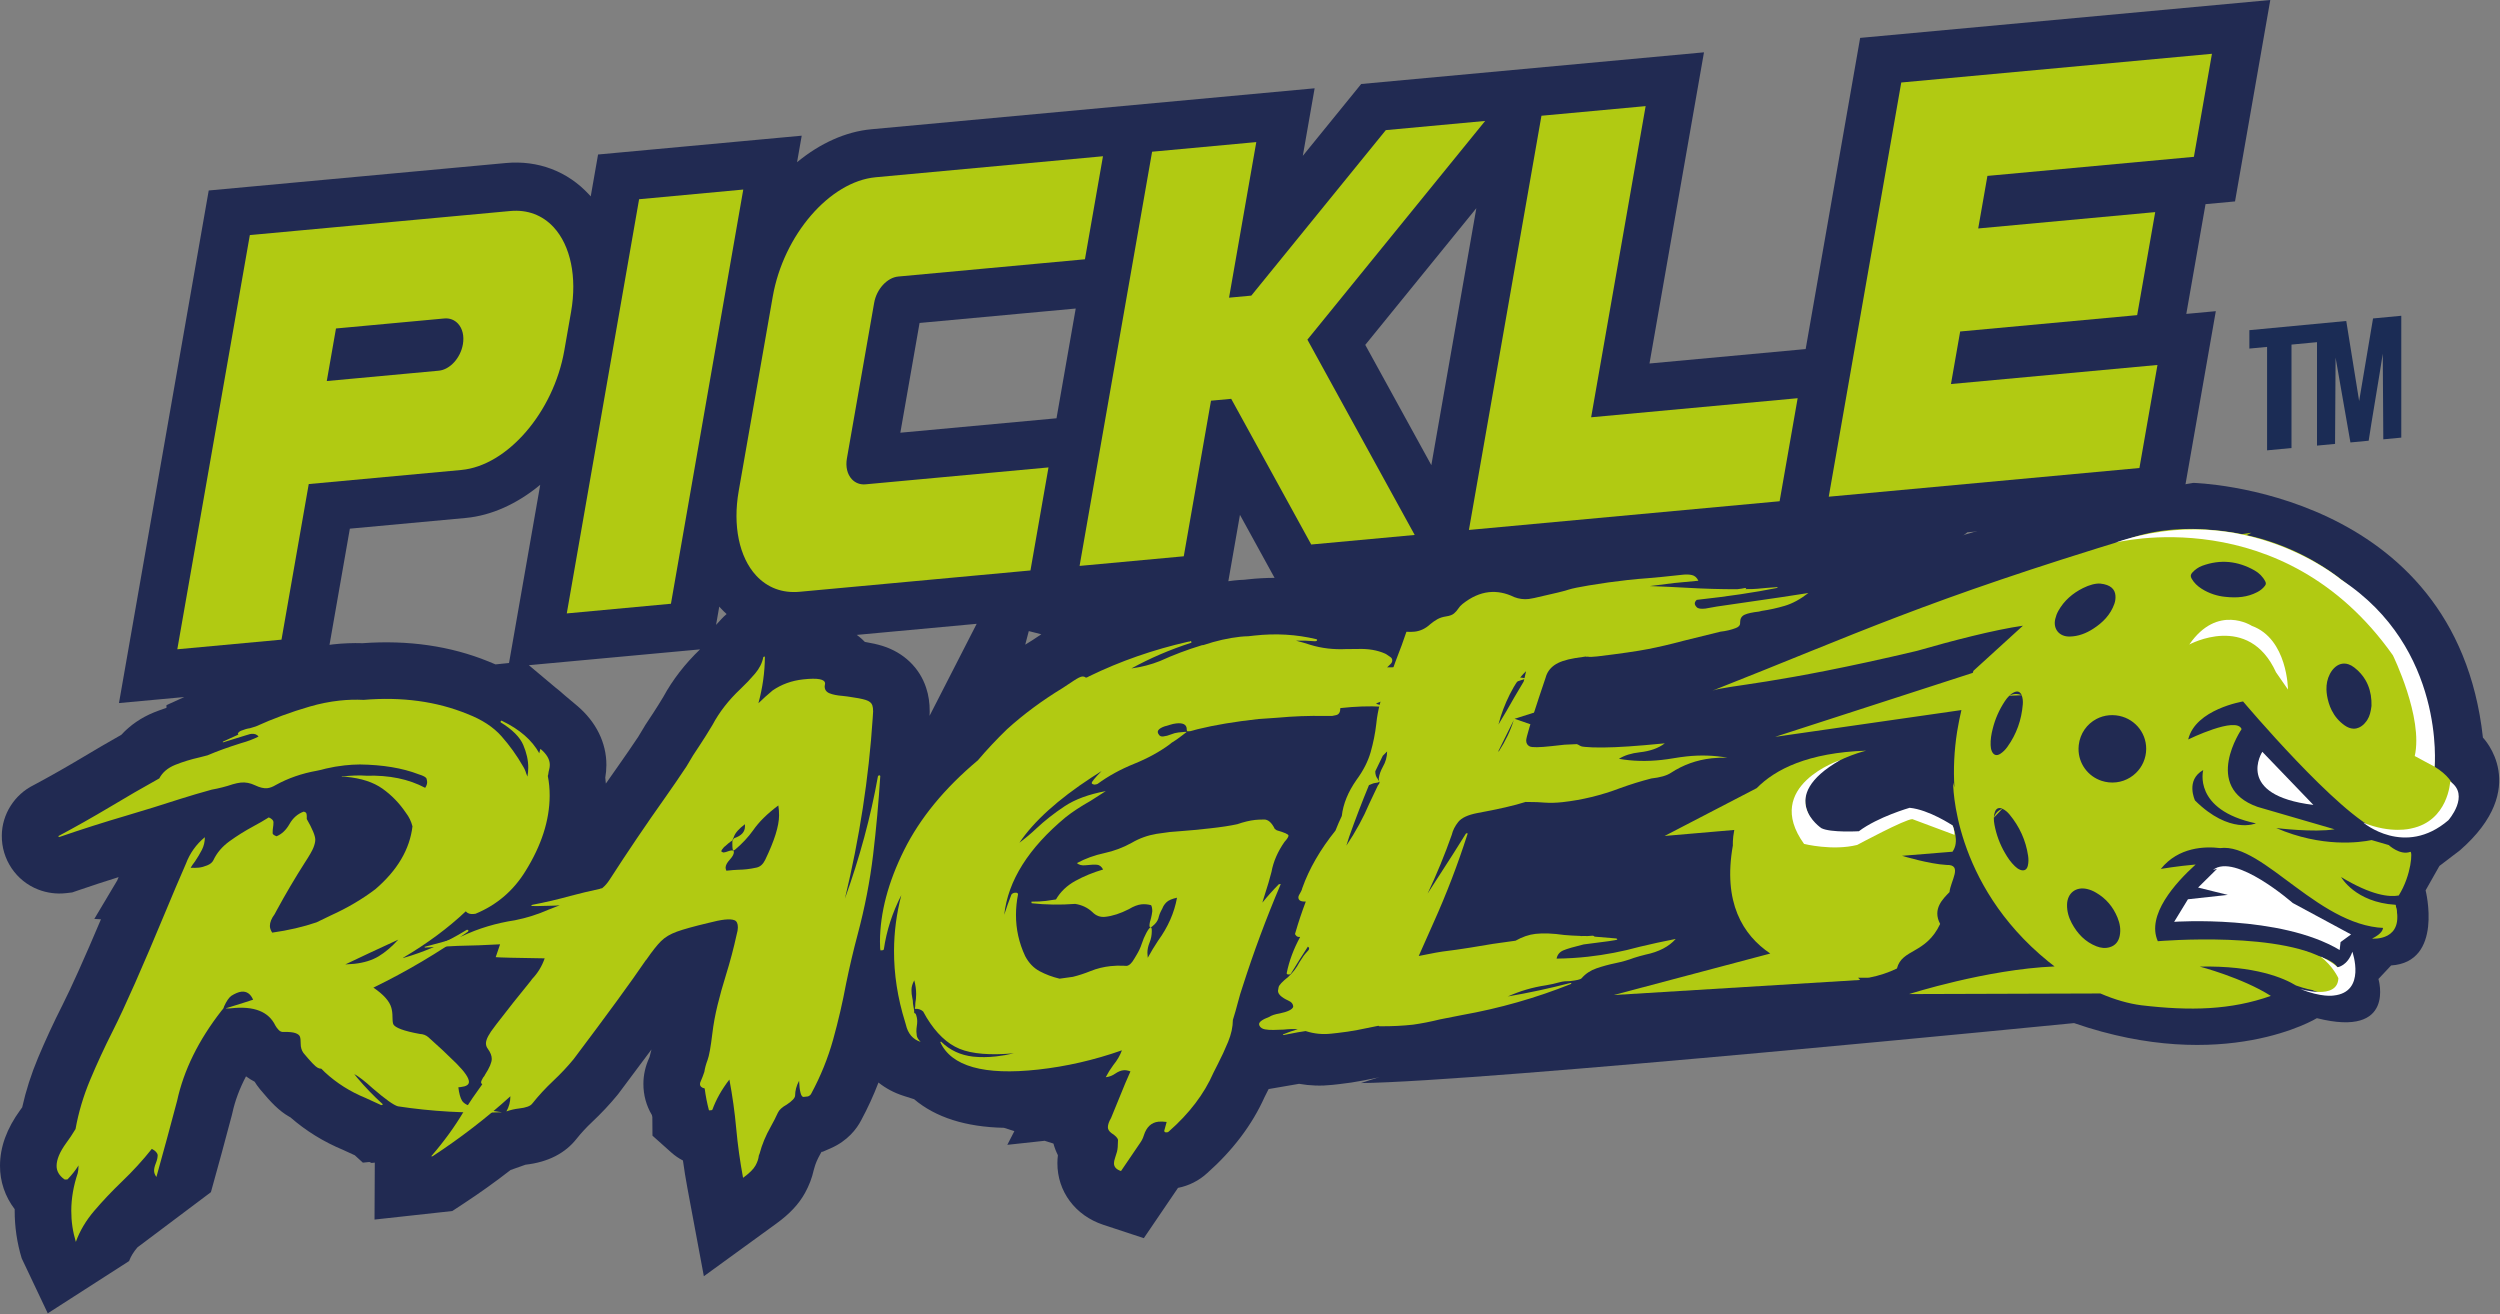 <?xml version="1.0" encoding="UTF-8" standalone="no"?>
<!DOCTYPE svg PUBLIC "-//W3C//DTD SVG 1.1//EN" "http://www.w3.org/Graphics/SVG/1.1/DTD/svg11.dtd">
<svg width="100%" height="100%" viewBox="0 0 683 359" version="1.1" xmlns="http://www.w3.org/2000/svg" xmlns:xlink="http://www.w3.org/1999/xlink" xml:space="preserve" xmlns:serif="http://www.serif.com/" style="fill-rule:evenodd;clip-rule:evenodd;stroke-linejoin:round;stroke-miterlimit:2;">
    <rect x="0" y="0" width="683" height="359" fill="#808080" stroke="none"/>
    <g transform="matrix(1,0,0,1,-158.608,-320.601)">
        <g transform="matrix(1,0,0,1,499.646,521.134)">
            <path d="M0,-42.267L-1.076,-42.148C-2.034,-42.114 -3.004,-42.042 -3.962,-41.937C-4.458,-41.882 -4.958,-41.813 -5.458,-41.744L-2.283,-59.879L7.172,-42.663C4.793,-42.655 2.399,-42.53 0,-42.267M-59.028,-25.607C-59.671,-25.214 -60.309,-24.815 -60.942,-24.413L-59.974,-28.119L-56.552,-27.248C-57.389,-26.7 -58.214,-26.153 -59.028,-25.607M-88.02,-12.638C-89.798,-18.083 -94.129,-22.246 -99.911,-24.062C-101.25,-24.481 -102.801,-24.835 -104.765,-25.168C-105.034,-25.447 -105.313,-25.717 -105.602,-25.977C-106.048,-26.379 -106.506,-26.74 -106.97,-27.079L-74.211,-30.105L-87.085,-4.961L-87.042,-6.069C-87.029,-8.482 -87.354,-10.645 -88.02,-12.638M-145.412,-29.812L-144.537,-34.809C-144.408,-34.663 -144.277,-34.517 -144.145,-34.374C-143.626,-33.812 -143.083,-33.282 -142.528,-32.77C-143.009,-32.358 -143.476,-31.927 -143.907,-31.456L-145.412,-29.812ZM-159.822,-10.14C-160.833,-8.464 -161.749,-7.002 -162.545,-5.792C-164.015,-3.651 -165.398,-1.456 -166.659,0.737C-168.336,3.253 -170.072,5.786 -171.81,8.253C-173.056,10.009 -174.294,11.775 -175.524,13.546C-175.564,12.995 -175.615,12.447 -175.676,11.903C-175.479,10.782 -175.378,9.64 -175.372,8.491C-175.346,2.389 -178.209,-3.39 -183.437,-7.781L-186.85,-10.647C-187.636,-11.37 -188.474,-12.074 -189.345,-12.744L-196.555,-18.803L-149.791,-23.123C-153.905,-19.169 -157.283,-14.808 -159.822,-10.14M-207.632,-19.839C-217.969,-24.043 -229.524,-25.716 -241.98,-24.812C-244.647,-24.896 -247.345,-24.789 -250.014,-24.496C-250.347,-24.459 -250.681,-24.405 -251.015,-24.363L-245.458,-56.102L-213.791,-59.028C-206.853,-59.669 -199.759,-62.849 -193.447,-68.089L-201.973,-19.4L-205.657,-19.019C-206.302,-19.305 -206.961,-19.578 -207.632,-19.839M-89.814,-112.3L-47.152,-116.241L-52.401,-86.257L-95.066,-82.316L-89.814,-112.3ZM62.295,-143.649L50.003,-73.451L31.951,-106.314L62.295,-143.649ZM269.57,-145.504L279.206,-200.533L167.155,-190.18L152.269,-105.168L109.602,-101.226L124.489,-186.238L30.84,-177.585L14.888,-157.955L18.12,-176.411L-103.008,-165.218C-109.917,-164.58 -116.985,-161.421 -123.28,-156.216L-122.011,-163.463L-177.647,-158.323L-179.651,-146.877C-179.796,-147.042 -179.943,-147.205 -180.091,-147.366C-185.972,-153.743 -194.054,-156.809 -202.853,-155.993L-284.016,-148.494L-308.536,-8.455L-290.692,-10.103L-295.558,-7.891L-295.561,-7.147C-296.73,-6.764 -297.867,-6.35 -298.967,-5.906C-302.439,-4.502 -305.497,-2.399 -307.894,0.219C-311.622,2.325 -315.27,4.453 -318.729,6.537C-323.248,9.228 -327.651,11.721 -331.819,13.948C-337.083,16.529 -340.501,21.932 -340.543,27.721C-340.635,34.224 -336.631,40.161 -330.616,42.482C-328.206,43.426 -325.575,43.768 -323.008,43.477L-321.327,43.283L-319.728,42.733C-316.066,41.472 -312.354,40.254 -308.63,39.093C-308.757,39.395 -308.883,39.697 -309.01,39.999L-315.272,50.513L-313.455,50.621C-317.974,61.293 -321.519,69.186 -324.019,74.142C-326.406,78.856 -328.633,83.668 -330.64,88.449C-332.503,92.892 -333.959,97.442 -334.976,101.995C-335.116,102.192 -335.256,102.387 -335.4,102.579L-335.499,102.713C-339.202,107.819 -341.014,112.795 -341.038,117.925C-341.057,122.261 -339.65,126.379 -337.022,129.821C-337.023,129.935 -337.024,130.046 -337.025,130.158C-337.044,134.573 -336.402,138.971 -335.116,143.224L-327.99,158.266L-305.771,143.99C-305.329,142.763 -304.566,141.511 -303.509,140.274C-303.499,140.262 -303.488,140.25 -303.478,140.237L-283.416,125.169C-281.373,117.849 -279.451,110.78 -277.705,104.159L-277.547,103.499C-276.832,100.209 -275.587,96.872 -273.829,93.525C-273.081,94.079 -272.291,94.569 -271.468,94.991C-271.275,95.308 -271.073,95.619 -270.861,95.924L-270.036,97.01C-266.989,100.675 -264.802,102.968 -262.004,104.556C-261.898,104.617 -261.792,104.678 -261.684,104.737C-257.475,108.409 -252.663,111.387 -247.365,113.593L-244.116,115.083L-241.901,117.101L-240.114,116.92L-239.538,117.185L-238.645,117.093L-238.719,132.653L-217.474,130.321L-214.367,128.281C-209.947,125.379 -205.641,122.298 -201.551,119.112L-197.483,117.667C-191.322,116.969 -186.598,114.552 -183.437,110.481C-182.203,108.942 -180.82,107.45 -179.324,106.043C-176.77,103.64 -174.431,101.147 -172.372,98.636L-171.98,98.137C-168.684,93.76 -165.706,89.772 -163.058,86.183C-163.257,86.872 -163.431,87.559 -163.577,88.238C-163.611,88.321 -163.645,88.403 -163.68,88.485C-164.723,90.769 -165.255,93.143 -165.261,95.527C-165.276,98.6 -164.479,101.525 -162.941,104.091C-162.901,104.276 -162.86,104.46 -162.818,104.645L-162.784,109.731L-157.646,114.322C-156.679,115.186 -155.606,115.922 -154.459,116.516C-154.109,119.049 -153.699,121.579 -153.233,124.08L-148.746,148.132L-128.95,133.754C-125.294,131.1 -122.805,128.443 -121.115,125.388C-119.99,123.35 -119.186,121.24 -118.722,119.11L-118.567,118.577C-118.257,117.407 -117.738,116.177 -117.012,114.898C-116.874,114.653 -116.737,114.406 -116.602,114.158L-116.262,114.121L-114.106,113.182C-109.458,111.155 -106.987,107.865 -105.778,105.547C-103.968,102.188 -102.384,98.734 -101.039,95.219C-99.05,96.805 -96.751,98.034 -94.205,98.846L-91.3,99.771C-85.447,104.733 -77.208,107.358 -66.761,107.585L-63.912,108.491L-65.838,112.236L-55.635,111.128L-53.24,111.891C-52.943,112.986 -52.537,114.049 -52.022,115.068C-52.108,115.783 -52.153,116.498 -52.157,117.212C-52.193,124.937 -47.271,131.559 -39.621,134.079L-28.545,137.733L-19.21,123.995C-16.236,123.415 -13.44,122.005 -11.217,119.942C-4.209,113.726 1.063,106.733 4.457,99.156L5.393,97.303C5.445,97.201 5.498,97.1 5.549,96.998L13.869,95.568C16.855,96.094 19.894,96.192 22.93,95.86L24.739,95.661C26.955,95.419 29.127,95.093 31.459,94.65L34.984,93.94C35.088,93.938 35.193,93.934 35.297,93.93C38.991,93.908 42.263,93.735 45.299,93.401L45.749,93.345C48.504,92.961 51.391,92.402 54.333,91.688L59.958,90.582C70.941,88.609 81.713,85.549 91.981,81.484C93.115,81.074 94.193,80.534 95.199,79.876C96.985,79.136 98.58,78.14 99.977,76.883C100.645,76.691 101.343,76.519 102.063,76.368C104.499,75.867 106.849,75.204 109.054,74.398C109.527,74.252 110.039,74.109 110.581,73.975C117.401,72.507 122.915,69.441 126.969,64.86L157.175,30.743L112.444,39.435C110.975,39.72 128.27,20.532 129.044,20.556L135.744,20.76L137.791,1.211L164.3,-19.094L139.43,-16.821L139.395,-16.818C141.082,-17.708 142.582,-18.838 143.86,-20.176C145.742,-20.541 147.632,-21.001 149.5,-21.551C153.465,-22.712 157.376,-24.778 161.124,-27.687L196.446,-55.112L254.686,-60.492L264.321,-115.52L256.261,-114.776L261.512,-144.76L269.57,-145.504Z" style="fill:rgb(33,42,82);fill-rule:nonzero;"/>
        </g>
        <g transform="matrix(1,0,0,1,608.981,565.671)">
            <path d="M0,-62.319C34.607,-80.98 78.074,-101.685 148.833,-113.144C148.833,-113.144 220.515,-111.454 227.962,-43.553C227.962,-43.553 241.352,-29.92 221.678,-12.763L216.076,-8.495L212.304,-1.827C212.304,-1.827 217.258,17.774 202.875,18.692L199.414,22.39C199.414,22.39 204.305,38.558 182.604,33.095C182.604,33.095 157.256,48.614 116.262,34.44C116.262,34.44 -45.753,50.483 -78.572,50.825L-6.765,27.461C-6.765,27.461 -12.862,22.818 2.438,-7.463L-17.066,-11.12L17.066,-36.719C17.066,-36.719 -26.694,-32.089 -37.79,-26.967C-37.79,-26.967 -24.03,-49.362 0,-62.319" style="fill:rgb(33,42,82);fill-rule:nonzero;"/>
        </g>
        <g transform="matrix(1,0,0,1,255.405,586.902)">
            <path d="M0,-2.986C2.64,-3.276 4.854,-3.959 6.643,-5.037C8.429,-6.114 10.22,-7.631 12.011,-9.589C6.365,-6.996 1.541,-4.741 -2.461,-2.821L0,-2.986ZM-76.075,72.982C-76.92,70.189 -77.336,67.348 -77.323,64.457C-77.309,61.076 -76.723,57.668 -75.567,54.231C-75.421,53.651 -75.348,52.938 -75.344,52.092C-76.134,53.378 -77.137,54.65 -78.356,55.91L-78.57,55.934C-78.855,55.965 -79.069,55.952 -79.212,55.898C-80.634,54.859 -81.342,53.634 -81.336,52.223C-81.328,50.463 -80.464,48.397 -78.742,46.023C-77.881,44.871 -77.019,43.58 -76.158,42.148C-75.353,37.622 -74.014,33.127 -72.141,28.66C-70.266,24.194 -68.214,19.761 -65.985,15.359C-62.676,8.8 -57.852,-2.119 -51.508,-17.392C-49.707,-21.746 -47.87,-26.067 -45.996,-30.357C-44.914,-33.223 -43.191,-35.632 -40.829,-37.581C-40.834,-36.313 -41.107,-35.154 -41.647,-34.11C-42.186,-33.064 -42.816,-32.009 -43.533,-30.945C-43.963,-30.404 -44.358,-29.834 -44.717,-29.23C-43.861,-29.183 -43.112,-29.195 -42.47,-29.265C-41.757,-29.344 -40.989,-29.551 -40.167,-29.89C-39.346,-30.226 -38.791,-30.691 -38.502,-31.288C-37.567,-33.292 -36.098,-35.019 -34.094,-36.472C-32.091,-37.924 -29.945,-39.269 -27.657,-40.507C-26.156,-41.306 -24.726,-42.132 -23.366,-42.987C-22.583,-42.651 -22.158,-42.238 -22.088,-41.754C-22.09,-41.119 -22.129,-40.622 -22.201,-40.261C-22.274,-39.901 -22.312,-39.37 -22.315,-38.666C-22.316,-38.383 -21.961,-38.106 -21.249,-37.832C-19.82,-38.412 -18.639,-39.527 -17.704,-41.179C-16.77,-42.83 -15.481,-43.959 -13.837,-44.563C-13.41,-44.468 -13.162,-44.301 -13.09,-44.064C-13.021,-43.824 -12.986,-43.563 -12.987,-43.283L-12.99,-42.544C-11.434,-39.825 -10.656,-37.942 -10.661,-36.883C-10.663,-36.32 -10.827,-35.615 -11.152,-34.769C-11.476,-33.924 -12.284,-32.515 -13.576,-30.542C-16.234,-26.377 -18.786,-22.047 -21.228,-17.553L-21.768,-16.544C-22.628,-15.393 -23.062,-14.322 -23.065,-13.336C-23.068,-12.772 -22.857,-12.162 -22.432,-11.506C-18.008,-12.132 -13.973,-13.07 -10.33,-14.315L-6.363,-16.231C-1.86,-18.273 2.179,-20.655 5.758,-23.373C11.772,-28.539 15.148,-34.263 15.89,-40.544C15.538,-41.912 14.938,-43.148 14.086,-44.252C12.313,-46.873 10.183,-49.069 7.695,-50.84C5.205,-52.606 1.893,-53.687 -2.242,-54.078C-2.455,-54.123 -2.848,-54.116 -3.418,-54.053L-3.418,-54.159C-0.778,-54.449 1.468,-54.52 3.323,-54.372C9.529,-54.56 14.875,-53.458 19.358,-51.064C19.717,-51.595 19.898,-52.11 19.9,-52.603C19.901,-52.814 19.849,-53.126 19.743,-53.536C19.638,-53.949 18.908,-54.359 17.555,-54.774C13.139,-56.471 7.793,-57.363 1.518,-57.448C0.09,-57.431 -1.301,-57.349 -2.656,-57.2C-4.369,-57.012 -6.082,-56.718 -7.795,-56.318C-8.583,-56.089 -9.403,-55.894 -10.258,-55.73C-14.328,-55.001 -18.042,-53.714 -21.402,-51.865C-22.261,-51.347 -23.047,-51.049 -23.76,-50.971C-24.688,-50.869 -25.811,-51.132 -27.127,-51.763C-28.445,-52.392 -29.744,-52.638 -31.029,-52.496C-31.671,-52.425 -32.386,-52.277 -33.171,-52.049C-35.029,-51.423 -36.958,-50.928 -38.955,-50.569C-41.955,-49.745 -44.812,-48.902 -47.525,-48.043C-52.453,-46.444 -57.381,-44.914 -62.309,-43.459C-68.451,-41.657 -74.522,-39.72 -80.523,-37.652C-80.593,-37.644 -80.665,-37.654 -80.737,-37.682C-80.807,-37.71 -80.844,-37.758 -80.843,-37.83C-80.843,-37.898 -80.806,-37.938 -80.735,-37.946C-76.231,-40.344 -71.513,-43.008 -66.578,-45.947C-62.288,-48.531 -57.854,-51.095 -53.279,-53.64C-52.416,-55.286 -50.965,-56.517 -48.93,-57.34C-46.893,-58.162 -44.662,-58.848 -42.233,-59.397L-40.092,-59.95C-37.449,-61.086 -34.376,-62.196 -30.875,-63.288C-29.162,-63.757 -27.591,-64.351 -26.161,-65.073C-26.586,-65.659 -27.263,-65.903 -28.19,-65.8C-28.404,-65.778 -28.655,-65.714 -28.94,-65.613C-29.227,-65.511 -29.422,-65.454 -29.529,-65.443C-29.636,-65.43 -31.762,-64.774 -35.904,-63.473L-35.903,-63.685L-31.615,-65.635L-31.828,-65.717C-31.827,-66.07 -31.542,-66.383 -30.968,-66.657C-29.969,-67.049 -29.147,-67.281 -28.504,-67.351L-26.897,-67.845C-22.181,-69.982 -17.288,-71.787 -12.216,-73.26C-9.503,-74.051 -6.791,-74.597 -4.078,-74.896C-1.867,-75.138 0.345,-75.205 2.556,-75.096C13.045,-75.968 22.49,-74.682 30.893,-71.242C34.879,-69.707 37.992,-67.674 40.228,-65.137C42.464,-62.6 44.395,-59.908 46.025,-57.06C46.45,-56.403 46.768,-55.696 46.979,-54.946L47.296,-54.135C47.441,-54.925 47.517,-55.745 47.521,-56.59C47.53,-58.563 47.073,-60.624 46.156,-62.778C45.238,-64.93 43.178,-66.993 39.978,-68.965L39.978,-69.071C39.978,-69.139 39.979,-69.194 39.979,-69.23C39.979,-69.264 40.014,-69.321 40.086,-69.4L40.193,-69.412L40.407,-69.329C45.175,-67.036 48.551,-64.099 50.533,-60.513C50.605,-60.944 50.714,-61.342 50.859,-61.712C52.565,-60.278 53.415,-58.825 53.408,-57.344C53.406,-56.92 53.352,-56.509 53.242,-56.111C53.133,-55.711 53.06,-55.352 53.024,-55.03C52.985,-54.71 52.932,-54.474 52.861,-54.326C53.209,-52.603 53.38,-50.792 53.372,-48.889C53.343,-42.196 51.138,-35.334 46.757,-28.303C43.453,-22.938 38.907,-19.059 33.12,-16.664L32.584,-16.604C31.656,-16.503 30.943,-16.74 30.447,-17.32C25.649,-12.779 19.959,-8.562 13.381,-4.67L13.274,-4.551C19.343,-6.274 25.096,-8.809 30.532,-12.152L30.747,-12.282C30.817,-12.29 30.907,-12.281 31.015,-12.258C31.121,-12.235 31.174,-12.153 31.174,-12.012L31.066,-11.789C22.98,-6.041 14.364,-0.938 5.215,3.518C7.989,5.397 9.621,7.224 10.113,8.999C10.324,9.752 10.428,10.568 10.424,11.449C10.42,12.329 10.487,13.009 10.629,13.485C11.123,14.488 13.544,15.382 17.892,16.172C18.818,16.212 19.604,16.512 20.243,17.076C22.801,19.329 25.358,21.727 27.915,24.26C30.187,26.546 31.322,28.217 31.318,29.274C31.314,30.049 30.563,30.519 29.065,30.683L28.422,30.754C28.629,32.422 28.962,33.636 29.423,34.393C29.883,35.154 30.915,35.745 32.519,36.166C34.122,36.588 36.74,37.059 40.376,37.573C30.532,37.882 21.047,37.338 11.924,35.948C10.783,35.652 8.472,34.002 4.99,31.005C2.928,29.12 1.259,27.826 -0.021,27.12L0.83,28.189C2.958,30.702 5.23,33.058 7.646,35.256C7.717,35.248 7.753,35.281 7.753,35.352L7.753,35.456C7.681,35.535 7.608,35.577 7.538,35.585C7.466,35.593 7.395,35.601 7.325,35.608L3.052,33.649C-1.149,31.929 -4.847,29.589 -8.044,26.629L-9.003,25.678C-9.431,25.657 -9.788,25.555 -10.071,25.373C-10.643,25.084 -11.92,23.746 -13.906,21.359C-14.403,20.64 -14.649,19.822 -14.645,18.906C-14.641,17.99 -14.709,17.328 -14.85,16.921C-14.992,16.514 -15.4,16.189 -16.076,15.946C-16.754,15.704 -17.84,15.595 -19.338,15.618C-19.838,15.673 -20.284,15.495 -20.673,15.077C-21.064,14.664 -21.365,14.256 -21.578,13.859C-23.416,10.045 -27.439,8.482 -33.647,9.163C-34.22,9.227 -34.61,9.236 -34.824,9.187L-35.039,9.21C-35.038,9.142 -35.021,9.105 -34.984,9.1C-34.949,9.096 -34.807,9.063 -34.556,8.999C-34.307,8.937 -32.825,8.476 -30.11,7.613L-27.646,6.814C-28.353,5.201 -29.419,4.474 -30.846,4.63C-31.632,4.717 -32.56,5.102 -33.633,5.782C-34.277,6.276 -34.922,7.228 -35.571,8.635C-35.644,8.925 -35.733,9.147 -35.841,9.298C-35.949,9.452 -36.11,9.645 -36.325,9.881C-42.565,17.892 -46.596,26.081 -48.414,34.449C-50.154,41.048 -52.039,47.982 -54.066,55.245C-54.491,54.659 -54.704,54.085 -54.701,53.52C-54.699,52.956 -54.535,52.271 -54.211,51.458C-53.886,50.649 -53.723,49.926 -53.72,49.292C-53.789,48.665 -54.322,48.09 -55.317,47.567C-57.757,50.651 -60.516,53.667 -63.594,56.61C-66.243,59.156 -68.715,61.769 -71.01,64.45C-73.304,67.131 -74.993,69.976 -76.075,72.982" style="fill:rgb(177,202,18);fill-rule:nonzero;"/>
        </g>
        <g transform="matrix(1,0,0,1,362.615,584.27)">
            <path d="M0,-26.192C0.784,-26.278 1.676,-26.428 2.677,-26.644C3.675,-26.86 4.463,-27.562 5.04,-28.754C7.557,-33.959 8.824,-38.006 8.835,-40.895C8.84,-41.809 8.772,-42.718 8.634,-43.62C5.629,-41.388 3.335,-39.129 1.758,-36.842C0.394,-34.932 -1.253,-33.167 -3.187,-31.545L-3.616,-31.286C-3.83,-31.263 -3.934,-31.92 -3.928,-33.259C-3.926,-33.683 -3.908,-33.949 -3.872,-34.057C-3.835,-34.168 -3.674,-34.379 -3.387,-34.692C-1.459,-35.327 -0.491,-36.383 -0.485,-37.863L-0.482,-38.498C-2.129,-37.26 -3.132,-36.128 -3.492,-35.103C-3.638,-34.592 -3.854,-34.183 -4.14,-33.87L-4.246,-33.858C-4.82,-33.442 -5.357,-32.997 -5.857,-32.518L-6.179,-32.273C-6.681,-31.724 -6.932,-31.344 -6.933,-31.133C-6.934,-30.991 -6.757,-30.871 -6.399,-30.77L-6.186,-30.793C-5.901,-30.825 -5.58,-30.912 -5.222,-31.057C-4.865,-31.203 -4.472,-31.298 -4.043,-31.346C-3.688,-31.314 -3.509,-31.156 -3.51,-30.876C-3.512,-30.312 -3.89,-29.62 -4.643,-28.796C-5.396,-27.974 -5.772,-27.248 -5.775,-26.614C-5.776,-26.402 -5.707,-26.127 -5.565,-25.792C-4.139,-25.948 -3.033,-26.032 -2.247,-26.05C-1.463,-26.065 -0.714,-26.114 0,-26.192M-1.003,58.109C-1.84,53.622 -2.463,49.131 -2.872,44.634C-3.28,40.135 -3.903,35.68 -4.74,31.266C-6.821,33.959 -8.366,36.699 -9.376,39.486C-9.52,39.644 -9.698,39.699 -9.911,39.65C-9.983,39.659 -10.071,39.668 -10.179,39.68C-10.286,39.693 -10.339,39.662 -10.339,39.592C-10.832,37.744 -11.215,35.78 -11.491,33.698C-12.346,33.51 -12.772,33.098 -12.77,32.464C-12.769,32.253 -12.697,32 -12.552,31.703C-12.192,30.887 -11.868,30.041 -11.578,29.163C-11.432,28.163 -11.142,27.093 -10.708,25.953C-10.275,24.814 -9.837,22.39 -9.394,18.678C-9.099,16.182 -8.623,13.594 -7.97,10.915C-7.316,8.24 -6.555,5.516 -5.688,2.743C-4.531,-0.974 -3.553,-4.674 -2.751,-8.355C-2.534,-9.082 -2.424,-9.728 -2.422,-10.292C-2.417,-11.348 -2.719,-12.003 -3.323,-12.254C-3.928,-12.504 -4.837,-12.562 -6.051,-12.428C-7.193,-12.302 -8.691,-11.997 -10.548,-11.51C-14.403,-10.593 -17.243,-9.805 -19.064,-9.148C-20.886,-8.49 -22.334,-7.626 -23.408,-6.558C-24.482,-5.49 -25.81,-3.811 -27.389,-1.525L-27.604,-1.291C-31.48,4.416 -38.045,13.415 -47.298,25.699C-48.949,27.712 -50.812,29.695 -52.887,31.647C-54.966,33.602 -56.863,35.659 -58.585,37.82C-59.086,38.508 -60.301,38.958 -62.229,39.171C-63.369,39.296 -64.512,39.564 -65.656,39.97C-64.936,38.694 -64.574,37.315 -64.568,35.835C-71.013,41.687 -78.097,47.148 -85.823,52.222L-86.144,52.257L-86.144,52.153C-82.702,48.182 -79.76,44.127 -77.317,39.985C-75.737,37.488 -74.05,35.014 -72.257,32.562C-72.471,32.374 -72.577,32.211 -72.576,32.069C-72.576,31.789 -72.395,31.346 -72.036,30.743C-71.749,30.429 -71.569,30.162 -71.498,29.943C-70.275,28.049 -69.664,26.609 -69.66,25.621C-69.656,24.776 -70.008,23.866 -70.718,22.886C-71.072,22.432 -71.249,21.923 -71.247,21.36C-71.242,20.302 -70.414,18.732 -68.765,16.651L-68.335,16.075C-65.322,12.152 -62.203,8.217 -58.976,4.271L-58.653,3.814C-57.076,2.162 -55.928,0.276 -55.205,-1.847C-63.122,-1.963 -67.578,-2.072 -68.578,-2.172L-67.386,-5.684C-71.309,-5.463 -75.161,-5.321 -78.942,-5.257L-87.932,-4.797L-88.038,-4.999L-87.931,-5.01C-84.504,-5.879 -81.11,-6.851 -77.754,-7.925C-73.251,-10.039 -68.432,-11.484 -63.292,-12.26C-60.149,-12.886 -57.08,-13.859 -54.078,-15.175L-51.077,-16.351C-51.791,-16.272 -52.468,-16.232 -53.11,-16.232C-56.963,-16.089 -58.889,-16.088 -58.888,-16.231C-58.888,-16.3 -58.78,-16.383 -58.566,-16.478C-55.069,-17.142 -51.643,-17.942 -48.285,-18.876C-45.572,-19.596 -42.859,-20.247 -40.145,-20.827C-40.002,-20.913 -39.789,-20.971 -39.502,-21.003C-38.715,-21.652 -38.035,-22.432 -37.459,-23.34C-32.577,-30.918 -27.481,-38.45 -22.17,-45.936C-20.232,-48.684 -18.331,-51.463 -16.463,-54.276C-15.314,-56.303 -14.057,-58.306 -12.692,-60.288C-11.688,-61.806 -10.576,-63.585 -9.353,-65.62C-7.484,-69.135 -4.937,-72.406 -1.714,-75.438C-0.283,-76.792 1.042,-78.188 2.262,-79.626C3.48,-81.061 4.236,-82.571 4.528,-84.153C4.599,-84.23 4.706,-84.277 4.85,-84.294C4.92,-84.301 4.957,-84.27 4.957,-84.199C4.939,-80.042 4.349,-75.823 3.19,-71.542C4.407,-72.73 5.696,-73.893 7.057,-75.029C9.488,-76.705 12.275,-77.715 15.415,-78.061C19.412,-78.5 21.407,-78.122 21.402,-76.923L21.292,-76.171C21.288,-75.255 21.73,-74.618 22.621,-74.258C23.51,-73.898 24.705,-73.659 26.202,-73.544L27.591,-73.38C29.873,-73.064 31.511,-72.754 32.51,-72.441C33.506,-72.129 34.111,-71.631 34.322,-70.95C34.463,-70.545 34.533,-69.986 34.529,-69.283L34.415,-67.474C33.345,-51.159 30.813,-34.72 26.821,-18.155C30.862,-29.374 33.871,-40.512 35.844,-51.576C35.845,-51.645 35.915,-51.724 36.059,-51.81L36.38,-51.846L36.486,-51.647C36.028,-44.414 35.371,-37.227 34.522,-30.093C33.67,-22.957 32.266,-15.725 30.31,-8.397C29.149,-4.046 28.095,0.439 27.149,5.048C26.199,10.154 25.02,15.247 23.607,20.332C22.193,25.417 20.193,30.356 17.604,35.147C17.459,35.444 17.175,35.686 16.745,35.873L15.462,36.014C14.819,35.946 14.433,34.474 14.303,31.601C13.584,32.948 13.222,34.291 13.216,35.629C13.214,36.262 12.461,37.085 10.958,38.094C9.672,38.802 8.847,39.56 8.487,40.372C7.911,41.636 7.264,42.903 6.545,44.179C5.179,46.583 4.171,49.018 3.519,51.484L3.303,52.035C3.227,52.888 2.92,53.802 2.381,54.778C1.842,55.753 0.714,56.862 -1.003,58.109" style="fill:rgb(177,202,18);fill-rule:nonzero;"/>
        </g>
        <g transform="matrix(1,0,0,1,580.053,633.118)">
            <path d="M0,-132.115L-0.106,-132.102C-0.18,-132.094 -0.232,-132.106 -0.267,-132.139C-0.304,-132.169 -0.304,-132.204 -0.267,-132.244C-0.231,-132.283 -0.178,-132.306 -0.105,-132.314C-0.035,-132.322 0.001,-132.308 0.001,-132.273C0,-132.238 0,-132.184 0,-132.115M-115.186,7.412C-116.469,6.989 -117.108,6.285 -117.104,5.299C-117.101,4.878 -117.011,4.409 -116.83,3.897C-116.65,3.384 -116.469,2.8 -116.287,2.147C-116.106,1.493 -116.013,0.427 -116.006,-1.053C-116.075,-1.608 -116.68,-2.246 -117.816,-2.966C-118.456,-3.459 -118.774,-3.986 -118.772,-4.552C-118.77,-5.256 -118.482,-6.097 -117.906,-7.076L-114.013,-16.589L-112.608,-19.805C-113.322,-20.08 -113.964,-20.185 -114.533,-20.123C-115.247,-20.045 -115.998,-19.733 -116.785,-19.188C-117.572,-18.643 -118.429,-18.321 -119.355,-18.22C-118.78,-19.339 -118.099,-20.435 -117.31,-21.508C-116.233,-22.822 -115.444,-24.177 -114.938,-25.571C-122.511,-22.907 -130.15,-21.151 -137.857,-20.304C-152.628,-18.68 -161.535,-21.187 -164.573,-27.825L-164.357,-27.954L-164.251,-27.861C-161.908,-25.583 -159.024,-24.246 -155.603,-23.847C-153.607,-23.643 -151.501,-23.664 -149.289,-23.907C-147.72,-24.08 -146.114,-24.361 -144.471,-24.753C-150.965,-24.18 -155.903,-24.588 -159.284,-25.977C-162.667,-27.364 -165.668,-30.205 -168.289,-34.495L-169.244,-36.184C-169.883,-36.748 -170.632,-36.983 -171.488,-36.888L-171.487,-37.099C-171.415,-37.248 -171.377,-37.71 -171.374,-38.485C-171.228,-39.205 -171.153,-40.022 -171.149,-40.94C-171.144,-42.136 -171.317,-43.386 -171.668,-44.686C-172.17,-43.785 -172.425,-42.911 -172.429,-42.066C-172.432,-41.29 -172.363,-40.611 -172.224,-40.028C-172.082,-39.446 -172.014,-38.872 -172.017,-38.309L-171.704,-36.442C-171.706,-36.019 -171.687,-35.792 -171.653,-35.761C-171.616,-35.729 -171.563,-35.7 -171.493,-35.673C-171.422,-35.644 -171.35,-35.599 -171.279,-35.538C-170.997,-34.864 -170.857,-34.175 -170.861,-33.471C-170.862,-33.049 -170.9,-32.622 -170.973,-32.191C-171.045,-31.761 -171.084,-31.262 -171.087,-30.7C-171.087,-30.488 -171.052,-30.123 -170.984,-29.602C-170.915,-29.081 -170.561,-28.504 -169.921,-27.87C-172.058,-28.551 -173.406,-30.128 -173.967,-32.602L-174.178,-33.318C-176.218,-39.853 -177.224,-46.362 -177.197,-52.845C-177.175,-57.918 -176.512,-62.955 -175.206,-67.957C-177.65,-63.181 -179.242,-58.254 -179.978,-53.174C-180.048,-53.023 -180.139,-52.943 -180.246,-52.93C-180.353,-52.92 -180.442,-52.911 -180.513,-52.902C-180.584,-52.894 -180.691,-52.883 -180.835,-52.866C-180.977,-52.851 -181.045,-53.652 -181.038,-55.274C-181.004,-63.165 -178.81,-71.487 -174.458,-80.241C-170.105,-88.993 -163.384,-97.179 -154.292,-104.799C-151.855,-107.672 -149.205,-110.497 -146.338,-113.278C-141.827,-117.366 -136.748,-121.13 -131.097,-124.568C-130.096,-125.24 -129.077,-125.915 -128.039,-126.593C-127.003,-127.269 -126.27,-127.634 -125.841,-127.679C-125.413,-127.727 -125.057,-127.625 -124.773,-127.374C-124.559,-127.398 -124.236,-127.54 -123.808,-127.797C-115.374,-131.895 -106.374,-135.032 -96.805,-137.21L-96.377,-137.258L-96.163,-137.387C-96.092,-137.394 -96.039,-137.364 -96.003,-137.299C-95.968,-137.23 -95.95,-137.128 -95.95,-136.989C-95.951,-136.916 -96.022,-136.874 -96.165,-136.858C-101.809,-135.04 -107.203,-132.722 -112.351,-129.902C-109.567,-130.279 -106.961,-130.952 -104.531,-131.926C-100.887,-133.593 -97.065,-135.033 -93.064,-136.248L-92.636,-136.295C-89.208,-137.446 -85.888,-138.199 -82.677,-138.553C-81.892,-138.639 -81.143,-138.685 -80.429,-138.695L-78.716,-138.883C-72.866,-139.527 -67.231,-139.194 -61.815,-137.888C-61.675,-137.833 -61.603,-137.77 -61.604,-137.7C-61.604,-137.558 -61.657,-137.466 -61.765,-137.419C-61.872,-137.371 -61.998,-137.34 -62.14,-137.325C-63.923,-137.48 -65.67,-137.535 -67.382,-137.488C-66.028,-137.144 -64.71,-136.76 -63.428,-136.338C-60.366,-135.407 -57.121,-135.025 -53.696,-135.189L-50.594,-135.213C-47.669,-135.324 -45.139,-134.898 -43.003,-133.937L-42.683,-133.76C-42.328,-133.516 -41.972,-133.274 -41.615,-133.033C-41.261,-132.789 -41.083,-132.491 -41.085,-132.14L-41.085,-132.034C-41.087,-131.681 -41.267,-131.344 -41.624,-131.024C-41.982,-130.704 -42.269,-130.426 -42.483,-130.191C-39.702,-130.285 -37.134,-130.145 -34.782,-129.769C-30.148,-129.151 -25.408,-128.795 -20.557,-128.693C-15.138,-128.513 -9.897,-128.034 -4.835,-127.253L-4.728,-127.265L-4.836,-127.041C-10.908,-124.893 -17.691,-123.41 -25.184,-122.587L-23.263,-121.425C-24.62,-121.134 -25.939,-120.918 -27.224,-120.777C-30.365,-120.431 -33.361,-120.525 -36.21,-121.056C-37.564,-121.33 -38.99,-121.49 -40.488,-121.537C-42.415,-121.326 -43.951,-120.979 -45.093,-120.501L-45.521,-120.245L-43.706,-119.704C-43.706,-119.634 -43.742,-119.577 -43.813,-119.534C-43.886,-119.49 -43.958,-119.465 -44.027,-119.457C-47.381,-119.651 -51.125,-119.523 -55.263,-119.068C-55.268,-117.938 -55.664,-117.297 -56.448,-117.141L-57.52,-116.918L-59.445,-116.918C-63.796,-117.002 -68.149,-116.84 -72.5,-116.432L-77.638,-116.078C-84.061,-115.372 -89.593,-114.447 -94.233,-113.304L-96.269,-112.762C-96.84,-112.7 -97.125,-112.703 -97.124,-112.775C-97.123,-112.844 -97.16,-112.946 -97.23,-113.08L-97.229,-113.397C-97.295,-114.586 -98.256,-115.08 -100.111,-114.877C-100.683,-114.813 -101.289,-114.676 -101.932,-114.464C-104.074,-113.947 -105.146,-113.301 -105.15,-112.526C-105.15,-112.315 -105.027,-112.046 -104.778,-111.721C-104.531,-111.396 -104.157,-111.261 -103.657,-111.317C-102.944,-111.396 -102.248,-111.577 -101.568,-111.863C-100.891,-112.149 -100.194,-112.332 -99.48,-112.41C-97.982,-112.574 -97.231,-112.621 -97.232,-112.552L-98.521,-111.565C-99.451,-110.828 -100.417,-110.158 -101.418,-109.556L-101.848,-109.191C-104.637,-107.124 -107.892,-105.341 -111.606,-103.841C-115.323,-102.339 -118.647,-100.512 -121.58,-98.361C-121.724,-98.273 -122.009,-98.207 -122.438,-98.16C-122.937,-98.246 -123.186,-98.395 -123.184,-98.606C-123.183,-98.959 -122.287,-100.043 -120.495,-101.861L-123.284,-100.075C-132.442,-94.067 -138.993,-88.136 -142.941,-82.28C-141.296,-83.517 -139.756,-84.812 -138.323,-86.168C-136.032,-88.321 -133.456,-90.347 -130.594,-92.247C-127.733,-94.145 -123.983,-95.524 -119.342,-96.388L-123.526,-93.711C-126.172,-92.22 -128.426,-90.741 -130.285,-89.269C-140.45,-80.828 -146.053,-71.936 -147.091,-62.597C-146.512,-64.422 -145.862,-66.255 -145.141,-68.094C-144.926,-68.399 -144.604,-68.577 -144.176,-68.623C-143.605,-68.685 -143.32,-68.541 -143.321,-68.188C-143.688,-66.317 -143.873,-64.466 -143.88,-62.634C-143.897,-58.688 -143.058,-54.909 -141.362,-51.293C-140.372,-49.428 -139.059,-48.059 -137.42,-47.183C-135.785,-46.307 -133.969,-45.625 -131.973,-45.142L-128.333,-45.647C-126.762,-46.032 -125.138,-46.561 -123.458,-47.24C-121.779,-47.916 -119.976,-48.361 -118.049,-48.573C-116.836,-48.707 -115.587,-48.739 -114.304,-48.669L-113.662,-48.635C-112.949,-48.714 -112.233,-49.387 -111.513,-50.666L-110.974,-51.57C-110.329,-52.626 -109.842,-53.666 -109.517,-54.688C-109.192,-55.709 -108.778,-56.687 -108.274,-57.623C-107.771,-58.559 -107.377,-59.079 -107.09,-59.18C-106.876,-59.204 -106.771,-58.861 -106.773,-58.159C-106.778,-57.031 -106.98,-55.987 -107.375,-55.03C-107.772,-54.068 -107.972,-53.131 -107.976,-52.216L-107.875,-50.855C-107.012,-52.429 -106.08,-53.973 -105.074,-55.493C-102.347,-59.243 -100.618,-63.166 -99.887,-67.261C-101.244,-66.969 -102.19,-66.566 -102.728,-66.051C-103.264,-65.533 -103.641,-64.981 -103.858,-64.393C-104.003,-64.096 -104.165,-63.779 -104.344,-63.443C-104.524,-63.107 -104.686,-62.682 -104.831,-62.175C-104.978,-61.382 -105.337,-60.693 -105.91,-60.101C-106.483,-59.511 -106.876,-59.204 -107.09,-59.18C-107.304,-59.157 -107.41,-59.32 -107.409,-59.673C-107.407,-60.166 -107.261,-60.851 -106.972,-61.728C-106.827,-62.306 -106.718,-62.918 -106.643,-63.56C-106.64,-64.262 -106.745,-64.817 -106.957,-65.215C-107.884,-65.466 -108.775,-65.543 -109.631,-65.449C-110.632,-65.34 -111.774,-64.896 -113.06,-64.123C-115.35,-62.954 -117.492,-62.261 -119.488,-62.042C-120.845,-61.892 -122.02,-62.326 -123.015,-63.344C-124.293,-64.541 -125.86,-65.285 -127.713,-65.574C-131.779,-65.267 -135.738,-65.326 -139.587,-65.747L-139.693,-66.159L-139.372,-66.193C-138.16,-66.185 -136.948,-66.25 -135.733,-66.383L-132.949,-66.794C-131.729,-68.899 -129.956,-70.592 -127.631,-71.868C-125.309,-73.143 -122.791,-74.178 -120.076,-74.969C-120.501,-75.767 -121.052,-76.199 -121.729,-76.266C-122.406,-76.332 -123.458,-76.288 -124.885,-76.131C-125.885,-76.021 -126.668,-76.216 -127.236,-76.718C-124.948,-77.955 -122.466,-78.862 -119.789,-79.437C-117.111,-80.013 -114.594,-80.96 -112.234,-82.276C-110.161,-83.49 -107.91,-84.3 -105.482,-84.708L-101.843,-85.214L-98.204,-85.507C-96.563,-85.618 -94.136,-85.85 -90.926,-86.204C-87.858,-86.541 -85.359,-86.921 -83.432,-87.344C-81.646,-87.963 -80.003,-88.355 -78.505,-88.519C-78.006,-88.575 -77.203,-88.61 -76.097,-88.626C-74.992,-88.642 -74.015,-87.781 -73.166,-86.043L-72.632,-85.679C-70.495,-85.069 -69.428,-84.588 -69.429,-84.237C-69.431,-83.883 -69.79,-83.315 -70.507,-82.533C-72.372,-79.862 -73.562,-77.127 -74.072,-74.323C-74.437,-72.805 -75.159,-70.365 -76.243,-67.008L-76.569,-65.916C-75.207,-67.613 -73.702,-69.296 -72.054,-70.955C-71.697,-70.995 -71.518,-70.977 -71.519,-70.908L-71.626,-70.79C-75.517,-61.63 -78.945,-52.416 -81.909,-43.146C-82.414,-41.681 -82.868,-40.171 -83.265,-38.613C-83.666,-37.054 -84.119,-35.472 -84.623,-33.87C-84.632,-31.967 -85.069,-29.965 -85.933,-27.863C-86.798,-25.761 -87.734,-23.738 -88.741,-21.796L-89.928,-19.448C-92.45,-13.678 -96.502,-8.338 -102.087,-3.428C-102.23,-3.271 -102.409,-3.18 -102.624,-3.157C-103.123,-3.102 -103.372,-3.251 -103.37,-3.605L-102.717,-6.001C-103.573,-6.118 -104.322,-6.14 -104.965,-6.07C-106.891,-5.858 -108.217,-4.62 -108.939,-2.359C-109.156,-1.63 -109.479,-0.96 -109.91,-0.35L-115.186,7.412Z" style="fill:rgb(177,202,18);fill-rule:nonzero;"/>
        </g>
        <g transform="matrix(1,0,0,1,568.06,554.961)">
            <path d="M0,-29.037C1.866,-31.919 3.234,-34.78 4.103,-37.622L-0.107,-29.131L0,-29.037ZM-0.076,-36.424C1.433,-38.912 2.905,-41.433 4.343,-43.986L6.821,-48.167L7.477,-50.985C5.9,-49.544 4.429,-47.464 3.063,-44.744C1.695,-42.02 0.648,-39.249 -0.076,-36.424M-41.624,-3.335C-39.038,-7.21 -36.955,-11.03 -35.369,-14.797L-32.993,-19.81C-32.923,-19.889 -32.832,-20.003 -32.725,-20.158C-32.616,-20.31 -32.563,-20.492 -32.561,-20.704C-32.633,-20.766 -32.669,-20.814 -32.669,-20.849C-32.668,-20.885 -32.686,-20.988 -32.721,-21.161C-32.756,-21.332 -32.771,-21.525 -32.771,-21.736C-32.624,-22.739 -32.265,-23.764 -31.687,-24.813C-30.898,-26.168 -30.5,-27.585 -30.492,-29.064L-31.675,-27.879L-33.727,-23.639C-33.729,-22.793 -33.519,-22.113 -33.093,-21.596L-32.668,-20.903C-32.669,-20.691 -32.92,-20.558 -33.418,-20.504C-33.919,-20.448 -34.313,-20.353 -34.596,-20.217C-34.883,-20.079 -35.17,-19.958 -35.454,-19.858C-37.4,-15.136 -39.204,-10.431 -40.864,-5.742L-41.624,-3.335ZM-23.431,45.58C-26.214,45.887 -29.14,46.032 -32.206,46.017C-32.563,46.056 -32.777,46.01 -32.847,45.876L-38.63,47.04C-40.415,47.378 -42.2,47.644 -43.983,47.839L-45.803,48.039C-48.157,48.298 -50.473,48.061 -52.754,47.325C-53.609,47.419 -55.608,47.781 -58.751,48.407C-58.82,48.415 -58.873,48.404 -58.91,48.37C-58.945,48.34 -58.964,48.29 -58.962,48.22L-58.856,48.207C-57.427,47.628 -56.104,47.165 -54.892,46.82C-56.031,46.734 -57.315,46.771 -58.743,46.927C-59.67,46.959 -60.579,46.989 -61.473,47.016C-62.363,47.046 -63.166,46.991 -63.879,46.858C-64.59,46.725 -65.09,46.394 -65.372,45.86L-65.478,45.449C-65.476,44.816 -64.544,44.151 -62.687,43.452C-62.044,43.029 -61.079,42.713 -59.795,42.501C-57.653,42.054 -56.437,41.464 -56.149,40.727C-56.146,39.951 -56.606,39.369 -57.533,38.978C-59.383,38.124 -60.307,37.24 -60.303,36.324C-60.303,36.256 -60.248,35.932 -60.138,35.356C-60.029,34.78 -59.15,33.84 -57.505,32.531C-56.216,31.332 -55.21,30.026 -54.493,28.609L-53.308,26.788C-53.163,26.561 -52.697,26.017 -51.91,25.155L-51.801,24.721C-51.801,24.579 -51.854,24.481 -51.96,24.422C-52.067,24.364 -52.12,24.299 -52.12,24.229C-53.698,26.656 -55.244,29.113 -56.752,31.604C-56.822,31.752 -56.967,31.838 -57.181,31.861C-57.68,31.916 -57.931,31.803 -57.929,31.521C-57.272,28.211 -56.045,24.905 -54.248,21.609C-54.676,21.656 -55.014,21.572 -55.263,21.353C-55.512,21.133 -55.637,20.918 -55.636,20.706L-55.527,20.377C-54.729,17.613 -53.79,14.799 -52.708,11.934C-54.063,12.013 -54.74,11.629 -54.737,10.782C-54.736,10.503 -54.52,10.021 -54.089,9.339C-53.873,8.964 -53.728,8.597 -53.656,8.235C-51.778,2.959 -48.76,-2.267 -44.602,-7.444C-44.025,-8.915 -43.449,-10.245 -42.873,-11.436C-42.503,-14.715 -41.17,-17.996 -38.872,-21.277C-37.007,-23.806 -35.713,-26.341 -34.987,-28.887C-34.265,-31.432 -33.753,-33.987 -33.456,-36.555C-33.084,-40.399 -32.032,-44.281 -30.304,-48.205C-29.656,-49.544 -28.972,-51.309 -28.248,-53.502C-26.95,-56.812 -25.94,-59.565 -25.217,-61.756C-24.361,-61.708 -23.612,-61.722 -22.97,-61.792C-21.401,-61.965 -19.971,-62.65 -18.681,-63.85C-18.109,-64.333 -17.483,-64.773 -16.804,-65.164C-16.125,-65.556 -15.303,-65.821 -14.34,-65.963C-13.376,-66.103 -12.662,-66.375 -12.195,-66.78C-11.73,-67.183 -11.354,-67.611 -11.067,-68.066C-10.78,-68.52 -10.387,-68.95 -9.885,-69.358C-7.523,-71.238 -5.129,-72.31 -2.703,-72.578C-0.419,-72.829 1.897,-72.378 4.247,-71.228C5.528,-70.736 6.846,-70.564 8.203,-70.713L9.702,-70.983C15.271,-72.229 18.412,-72.996 19.127,-73.287C20.198,-73.617 22.019,-73.992 24.589,-74.416C28.229,-75.028 31.762,-75.521 35.187,-75.898C37.041,-76.102 38.861,-76.266 40.646,-76.392C42.786,-76.557 46.032,-76.879 50.386,-77.358C51.242,-77.452 52.044,-77.417 52.793,-77.252C53.541,-77.087 54.128,-76.571 54.552,-75.703L47.916,-75.079L41.278,-74.244C44.701,-74.126 48.089,-73.971 51.441,-73.777C56.074,-73.51 60.641,-73.378 65.134,-73.382C65.918,-73.468 66.667,-73.583 67.382,-73.734L67.596,-73.652L67.596,-73.546L67.381,-73.417L68.344,-73.418C68.914,-73.409 69.663,-73.438 70.592,-73.506C71.518,-73.571 72.48,-73.661 73.481,-73.77L76.156,-73.959L76.156,-73.853C76.156,-73.783 76.119,-73.744 76.049,-73.736C69.908,-72.496 62.593,-71.411 54.102,-70.477C53.742,-70.157 53.563,-69.82 53.562,-69.469C53.562,-69.186 53.736,-68.854 54.093,-68.47C54.447,-68.087 55.23,-67.961 56.444,-68.094L59.55,-68.648L77.429,-71.246L84.603,-72.352C82.383,-70.629 80.22,-69.457 78.113,-68.84C76.007,-68.221 73.919,-67.762 71.849,-67.464L71.1,-67.277C69.314,-67.08 68.011,-66.796 67.191,-66.425C66.368,-66.051 65.955,-65.372 65.951,-64.386L65.95,-64.069C65.947,-63.505 65.553,-63.076 64.767,-62.777C63.481,-62.283 62.089,-61.955 60.591,-61.79L50.522,-59.309C46.951,-58.353 43.685,-57.589 40.723,-57.018C37.76,-56.444 33.176,-55.782 26.967,-55.031C25.538,-54.873 24.682,-54.848 24.397,-54.959C24.04,-54.919 23.826,-54.931 23.757,-54.995L20.865,-54.57C18.296,-54.145 16.402,-53.5 15.187,-52.625C13.969,-51.752 13.181,-50.625 12.819,-49.25L10.976,-43.765C8.662,-36.75 7.506,-32.854 7.502,-32.08C7.498,-31.305 7.817,-30.758 8.459,-30.442C9.1,-30.125 11.096,-30.151 14.45,-30.52L17.982,-30.908L21.3,-31.062C21.514,-31.015 21.709,-30.931 21.888,-30.809C22.064,-30.687 22.296,-30.573 22.581,-30.463C22.865,-30.352 23.898,-30.256 25.683,-30.172C29.105,-30.053 33.777,-30.25 39.701,-30.762L45.373,-31.279C43.656,-29.964 41.368,-29.148 38.516,-28.835C36.231,-28.584 34.34,-27.989 32.838,-27.049C36.543,-26.399 40.43,-26.299 44.498,-26.747C45.568,-26.864 46.675,-27.02 47.817,-27.218C48.958,-27.411 50.101,-27.574 51.243,-27.7C55.098,-28.124 58.841,-28.007 62.476,-27.351C60.978,-27.396 59.55,-27.346 58.195,-27.197C54.128,-26.75 50.412,-25.425 47.051,-23.225C45.906,-22.464 44.12,-21.952 41.695,-21.684C38.838,-20.949 36.018,-20.073 33.23,-19.065C28.016,-17.08 22.733,-15.798 17.381,-15.209C15.668,-15.02 14.025,-14.98 12.458,-15.091C11.53,-15.2 9.818,-15.257 7.323,-15.266C4.323,-14.302 -0.067,-13.29 -5.85,-12.232C-8.42,-11.738 -10.153,-10.93 -11.05,-9.812C-11.946,-8.691 -12.54,-7.517 -12.829,-6.289C-14.709,-0.942 -16.906,4.406 -19.425,9.753C-13.681,0.882 -10.2,-4.57 -8.977,-6.607L-8.763,-6.735C-8.692,-6.673 -8.621,-6.646 -8.549,-6.654C-8.479,-6.662 -8.441,-6.629 -8.441,-6.559L-8.55,-6.442C-11.153,1.731 -14.255,9.819 -17.855,17.819L-21.854,26.817C-18.283,26.071 -15.642,25.605 -13.93,25.415C-12.788,25.29 -10.717,24.992 -7.72,24.522C-3.65,23.794 0.453,23.166 4.593,22.639C6.451,21.591 8.272,20.967 10.058,20.771C12.198,20.535 14.801,20.638 17.866,21.074C19.291,21.2 20.754,21.286 22.253,21.332C22.323,21.395 22.572,21.401 23.001,21.355C23.856,21.402 24.748,21.375 25.676,21.272C25.818,21.256 25.997,21.343 26.209,21.531L32.2,22.034L32.412,22.327C32.268,22.485 29.199,22.928 23.205,23.656C20.562,24.3 18.723,24.835 17.687,25.266C16.651,25.696 16.024,26.454 15.806,27.534C18.658,27.502 21.513,27.329 24.368,27.016C29.077,26.497 33.788,25.592 38.502,24.299C41.715,23.523 44.998,22.811 48.354,22.158C46.489,24.266 43.739,25.694 40.098,26.447C39.026,26.707 37.99,26.995 36.991,27.317C35.418,27.912 33.724,28.399 31.902,28.774C30.082,29.151 28.35,29.623 26.708,30.191C25.063,30.76 23.706,31.666 22.63,32.91C22.344,33.224 21.272,33.482 19.418,33.685L18.026,33.734C17.526,33.787 17.062,33.876 16.635,33.991C15.419,34.336 14.171,34.615 12.885,34.826C9.246,35.368 5.781,36.383 2.494,37.87C8.204,36.89 13.88,35.668 19.521,34.202L19.843,34.166C19.842,34.377 19.771,34.492 19.628,34.507C10.124,38.299 0.269,41.109 -9.938,42.933L-16.042,44.133C-18.613,44.77 -21.075,45.251 -23.431,45.58" style="fill:rgb(177,202,18);fill-rule:nonzero;"/>
        </g>
        <g transform="matrix(1,0,0,1,250.398,465.462)">
            <path d="M0,-55.121L29.6,-57.855C31.054,-57.989 32.375,-57.485 33.342,-56.437C34.58,-55.096 35.063,-53.033 34.668,-50.778C34.011,-47.025 31.115,-43.867 28.076,-43.587L-2.514,-40.761L0,-55.121ZM34.245,-16.467C46.81,-17.628 59.428,-32.255 62.374,-49.074L64.234,-59.701C65.884,-69.124 64.104,-77.748 59.476,-82.77C56.397,-86.108 52.296,-87.642 47.607,-87.211L-23.535,-80.638L-43.349,32.521L-14.885,29.891L-7.443,-12.616L34.245,-16.467Z" style="fill:rgb(177,202,18);fill-rule:nonzero;"/>
        </g>
        <g transform="matrix(-0.172,0.985,0.985,0.172,392.739,435.533)">
            <path d="M-49.366,-69.056L65.515,-69.056L58.015,-41.473L-56.866,-41.474L-49.366,-69.056Z" style="fill:rgb(177,202,18);fill-rule:nonzero;"/>
        </g>
        <g transform="matrix(1,0,0,1,397.848,476.97)">
            <path d="M0,-107.944C-12.563,-106.783 -25.181,-92.155 -28.126,-75.334L-37.43,-22.203C-39.08,-12.784 -37.299,-4.161 -32.667,0.864C-29.588,4.203 -25.484,5.737 -20.802,5.306L42.28,-0.522L47.208,-28.669L-2.795,-24.05C-4.243,-23.916 -5.571,-24.42 -6.538,-25.468C-7.776,-26.811 -8.259,-28.873 -7.865,-31.126L-0.421,-73.631C0.234,-77.382 3.13,-80.541 6.171,-80.822L57.164,-85.533L62.092,-113.681L0,-107.944Z" style="fill:rgb(177,202,18);fill-rule:nonzero;"/>
        </g>
        <g transform="matrix(1,0,0,1,564.353,475.208)">
            <path d="M0,-121.566L-27.141,-119.058L-63.886,-73.844L-69.97,-73.281L-62.527,-115.789L-90.991,-113.159L-110.804,0L-82.34,-2.63L-74.898,-45.137L-69.377,-45.647L-47.517,-5.847L-19.25,-8.458L-48.563,-61.815L0,-121.566Z" style="fill:rgb(177,202,18);fill-rule:nonzero;"/>
        </g>
        <g transform="matrix(1,0,0,1,593.309,380.37)">
            <path d="M0,54.234L14.886,-30.778L-13.577,-28.148L-33.392,85.012L51.488,77.17L56.417,49.022L0,54.234Z" style="fill:rgb(177,202,18);fill-rule:nonzero;"/>
        </g>
        <g transform="matrix(1,0,0,1,678.033,448.457)">
            <path d="M0,-105.318L-19.812,7.842L65.066,0L69.994,-28.148L13.577,-22.936L16.093,-37.295L64.449,-41.763L69.377,-69.908L21.021,-65.441L23.536,-79.8L79.949,-85.012L84.878,-113.16L0,-105.318Z" style="fill:rgb(177,202,18);fill-rule:nonzero;"/>
        </g>
        <g transform="matrix(1,0,0,1,572.383,510.238)">
            <path d="M0,6.737L30.466,-2.93L8.495,9.667" style="fill:rgb(33,42,82);fill-rule:nonzero;"/>
        </g>
        <g transform="matrix(1,0,0,1,626.446,509.447)">
            <path d="M0,-0.157C-0.143,-0.106 -0.276,-0.054 -0.399,0C-0.265,-0.053 -0.135,-0.104 0,-0.157" style="fill:rgb(177,202,18);fill-rule:nonzero;"/>
        </g>
        <g transform="matrix(1,0,0,1,806.502,547.979)">
            <path d="M0,-34.518C-0.106,-33.709 -0.229,-33.014 -0.406,-32.392C-0.585,-31.769 -0.818,-31.22 -1.146,-30.705C-1.227,-30.579 -1.311,-30.455 -1.398,-30.333C-1.574,-30.092 -1.765,-29.863 -1.968,-29.652C-2.07,-29.546 -2.175,-29.446 -2.283,-29.35C-2.427,-29.222 -2.578,-29.108 -2.733,-29C-2.962,-28.841 -3.201,-28.706 -3.452,-28.598C-3.671,-28.503 -3.896,-28.425 -4.131,-28.375C-4.269,-28.347 -4.408,-28.327 -4.55,-28.315C-4.692,-28.303 -4.837,-28.301 -4.983,-28.308C-5.719,-28.342 -6.512,-28.616 -7.347,-29.206C-8.921,-30.319 -10.067,-31.706 -10.871,-33.308C-11.192,-33.949 -11.459,-34.624 -11.676,-35.33C-11.784,-35.682 -11.88,-36.043 -11.964,-36.411C-12.097,-36.992 -12.197,-37.573 -12.255,-38.152C-12.283,-38.442 -12.302,-38.731 -12.308,-39.019C-12.34,-40.459 -12.078,-41.879 -11.375,-43.238C-11.295,-43.392 -11.21,-43.542 -11.121,-43.689C-11.032,-43.835 -10.938,-43.977 -10.84,-44.115C-10.643,-44.388 -10.429,-44.642 -10.198,-44.871C-9.161,-45.899 -7.799,-46.409 -6.265,-45.886C-5.753,-45.711 -5.223,-45.422 -4.679,-45C-3.344,-43.962 -2.337,-42.783 -1.606,-41.506C-1.362,-41.08 -1.149,-40.644 -0.965,-40.199C-0.228,-38.415 0.052,-36.487 0,-34.518M-29.113,-67.337C-29.684,-66.58 -30.411,-66.028 -31.239,-65.598C-33.888,-64.223 -36.712,-63.959 -40.027,-64.33C-42.066,-64.532 -44.36,-65.222 -46.435,-66.548C-47.542,-67.256 -48.481,-68.143 -49.144,-69.306C-49.495,-69.921 -49.449,-70.412 -48.96,-70.945C-48.188,-71.786 -47.285,-72.425 -46.23,-72.812C-41.271,-74.633 -36.498,-74.12 -31.938,-71.531C-30.684,-70.819 -29.671,-69.81 -29.003,-68.493C-28.786,-68.064 -28.823,-67.722 -29.113,-67.337M-45.969,-16.996C-45.969,-16.996 -48.942,-6.138 -31.585,-2.436C-31.585,-2.436 -38.74,0.711 -48.218,-8.69C-48.218,-8.69 -50.885,-14.255 -45.969,-16.996M-61.609,-21.825C-61.644,-21.507 -61.693,-21.195 -61.759,-20.889C-62.02,-19.665 -62.519,-18.54 -63.2,-17.56C-63.541,-17.07 -63.928,-16.616 -64.354,-16.203C-66.269,-14.344 -68.971,-13.325 -71.835,-13.645C-72.474,-13.716 -73.088,-13.849 -73.674,-14.038C-77.482,-15.258 -80.086,-18.8 -80.04,-22.863C-80.036,-23.175 -80.017,-23.491 -79.981,-23.808C-79.625,-26.996 -77.734,-29.598 -75.124,-30.964C-74.08,-31.511 -72.92,-31.86 -71.697,-31.969C-71.392,-31.997 -71.082,-32.009 -70.77,-32.005C-70.457,-32.002 -70.141,-31.984 -69.822,-31.949C-65.027,-31.419 -61.521,-27.433 -61.555,-22.766C-61.557,-22.455 -61.574,-22.141 -61.609,-21.825M-68.786,28.277C-69.098,29.816 -69.954,30.928 -71.487,31.392C-72.714,31.763 -73.942,31.623 -75.129,31.158C-78.216,29.95 -80.351,27.706 -81.883,24.843C-82.727,23.269 -83.215,21.587 -83.178,19.772C-83.115,16.63 -80.762,14.786 -77.696,15.499C-76.829,15.7 -76.019,16.039 -75.253,16.499C-72.513,18.079 -70.598,20.379 -69.4,23.286C-68.742,24.885 -68.437,26.549 -68.786,28.277M-86.402,-58.269C-86.22,-59.049 -85.942,-59.797 -85.549,-60.499C-83.975,-63.309 -81.641,-65.304 -78.798,-66.725C-77.123,-67.562 -75.351,-68.055 -74.052,-67.937C-71.365,-67.645 -70.073,-66.47 -69.951,-64.637C-69.9,-63.881 -69.996,-63.123 -70.252,-62.402C-71.312,-59.409 -73.419,-57.288 -76.014,-55.61C-77.964,-54.349 -80.081,-53.52 -82.449,-53.473C-85.292,-53.416 -87.044,-55.528 -86.402,-58.269M-93.886,9.122C-94.15,10.264 -94.922,10.669 -96.003,10.243C-96.561,10.024 -97.02,9.657 -97.446,9.248C-98.532,8.207 -99.382,6.986 -100.121,5.683C-101.539,3.268 -102.491,0.672 -103.008,-2.07C-103.125,-2.695 -103.197,-3.331 -103.179,-3.965C-101.708,-5.549 -100.845,-6.427 -100.845,-6.427C-102.097,-5.952 -102.812,-5.075 -103.175,-4.004C-103.155,-4.546 -103.072,-5.086 -102.867,-5.617C-102.498,-6.566 -101.775,-6.853 -100.845,-6.427C-100.064,-6.07 -99.428,-5.509 -98.893,-4.862C-96.172,-1.566 -94.444,2.187 -93.816,6.426C-93.684,7.324 -93.68,8.23 -93.886,9.122M-103.713,-22.106C-103.96,-22.652 -104.034,-23.234 -104.055,-23.825C-104.109,-25.33 -103.868,-26.796 -103.492,-28.247C-102.827,-30.966 -101.702,-33.493 -100.163,-35.82C-99.812,-36.35 -99.421,-36.857 -98.966,-37.298C-96.807,-37.411 -95.576,-37.44 -95.576,-37.44C-96.806,-37.97 -97.93,-37.839 -98.937,-37.325C-98.545,-37.7 -98.108,-38.03 -97.592,-38.266C-96.666,-38.692 -95.948,-38.393 -95.576,-37.44C-95.265,-36.64 -95.198,-35.794 -95.266,-34.956C-95.608,-30.697 -96.983,-26.801 -99.485,-23.322C-100.015,-22.585 -100.643,-21.932 -101.412,-21.436C-102.397,-20.8 -103.232,-21.047 -103.713,-22.106M17.245,-17.905C16.943,-48.86 -4.994,-74.787 -34.12,-81.187L-32.794,-81.832C-33.688,-81.689 -34.546,-81.569 -35.384,-81.461C-36.249,-81.633 -37.119,-81.793 -37.997,-81.931C-47.207,-83.372 -56.245,-83.283 -64.434,-80.795C-122.354,-63.2 -140.113,-54.436 -180.056,-38.689C-175.859,-40.194 -163.217,-40.309 -124.204,-49.556C-114.446,-52.354 -103.122,-55.303 -95.228,-56.437L-108.762,-44.104C-108.814,-43.929 -108.871,-43.736 -108.926,-43.554L-162.925,-26.072L-112.033,-33.388C-112.512,-31.399 -112.796,-29.773 -112.796,-29.773C-112.941,-29.012 -113.091,-28.252 -113.211,-27.483C-114.019,-22.275 -114.263,-17.193 -113.941,-12.247L-114.296,-13.594C-114.296,-13.594 -114.606,13.923 -88.314,35.296C-87.741,35.763 -87.164,36.213 -86.586,36.653C-105.133,37.42 -126.342,44.204 -126.342,44.204L-74.071,44.039C-70.138,45.738 -66.335,46.818 -62.892,47.261C-49.434,48.854 -38.407,48.56 -27.498,44.701C-35.368,39.709 -46.925,36.697 -46.925,36.697C-31.785,36.374 -23.867,39.88 -20.639,41.851C-11.033,45.303 -10.578,41.568 -10.578,41.568C-8.543,39.943 -9.768,38.017 -11.598,36.449C-11.327,36.274 -11.072,36.082 -10.805,35.903C-22.853,26.712 -58.38,29.761 -58.38,29.761C-61.544,22.659 -53.635,13.862 -48.042,8.807C-53.093,9.243 -57.557,10.01 -57.557,10.01C-52.713,4.003 -45.496,3.819 -41.354,4.321C-29.428,2.784 -13.707,26.952 5.22,26.144L4.107,26.93C6.134,26.209 7.814,24.347 6.544,19.807C-4.492,19.141 -8.305,12.23 -8.305,12.23C0.068,17.295 4.893,17.735 7.437,17.272C10.942,11.726 11.295,4.784 10.547,5.363C7.781,6.368 4.69,3.485 4.69,3.485L0.028,2.128C-3.184,2.79 -13.557,4.24 -26.023,-1.154C-26.023,-1.154 -15.825,0.111 -10.077,-0.813L-31.144,-6.944C-46.353,-12.33 -35.489,-28.179 -35.489,-28.179C-36.847,-31.831 -50.078,-25.356 -50.078,-25.356C-48.112,-33.628 -35.089,-35.742 -35.089,-35.742C-35.089,-35.742 -8.78,-4.522 2.262,-0.298C15.813,4.883 20.789,-5.326 20.766,-5.973C23.818,-8.676 24.266,-13.609 17.245,-17.905" style="fill:rgb(177,202,18);fill-rule:nonzero;"/>
        </g>
        <g transform="matrix(1,0,0,1,764.309,575.648)">
            <path d="M0,-17.69L-5.183,-12.567L2.931,-10.56L-7.955,-9.367L-11.718,-3.207C-11.718,-3.207 17.253,-5.222 33.496,4.498L33.739,2.331L36.607,0.24L20.675,-8.349C20.675,-8.349 4.894,-22.188 -1.132,-17.378" style="fill:white;fill-rule:nonzero;"/>
        </g>
        <g transform="matrix(1,0,0,1,808.523,573.537)">
            <path d="M0,-1.403C0,-1.403 3.537,0.804 -1.866,3.49C-1.866,3.49 7.26,4.348 4.522,-5.751" style="fill:rgb(177,202,18);fill-rule:nonzero;"/>
        </g>
        <g transform="matrix(1,0,0,1,791.644,595.043)">
            <path d="M0,-13.283C0,-13.283 4.171,-12.321 5.577,-10.189C5.577,-10.189 7.924,-9.102 8.396,-11.847C8.396,-11.847 8.384,0 -1.058,-3.857" style="fill:rgb(177,202,18);fill-rule:nonzero;"/>
        </g>
        <g transform="matrix(1,0,0,1,790.623,525.992)">
            <path d="M0,14.511L-13.951,0C-13.951,0 -21.646,11.864 0,14.511" style="fill:white;fill-rule:nonzero;"/>
        </g>
        <g transform="matrix(1,0,0,1,690.418,561.222)">
            <path d="M0,-4.318C-4.81,-4.571 -12.18,-6.814 -12.18,-6.814L1.438,-7.92L1.511,-7.83C3.756,-10.571 1.615,-15.127 1.615,-15.127L-9.076,-19.372C-12.642,-19.264 -24.013,-12.925 -24.013,-12.925L-34.151,-13.047C-49.12,-28.94 -21.983,-35.541 -21.983,-35.541C-37.86,-35.003 -46.814,-30.445 -51.874,-25.303L-77.036,-12.239L-58.003,-13.88C-58.506,-11.369 -58.388,-9.675 -58.388,-9.675C-61.157,5.922 -55.696,14.819 -48.174,19.885L-90.951,31.223L-23.611,27.101L-24.173,26.501C-22.32,26.544 -21.198,26.477 -21.198,26.477C-18.324,25.921 -15.798,25.055 -13.566,23.972C-12.205,18.54 -5.652,20.084 -1.761,11.799C-3.966,7.689 -0.95,4.914 0.797,3.099C1.073,0.056 4.505,-4.449 0,-4.318" style="fill:rgb(177,202,18);fill-rule:nonzero;"/>
        </g>
        <g transform="matrix(1,0,0,1,736.407,517.858)">
            <path d="M0,-48.973C0,-48.973 45.825,-60.869 75.935,-18.235C75.935,-18.235 84.288,-1.228 81.909,9.293L87.34,12.216C87.34,12.216 90.349,-20.177 61.883,-38.837C61.883,-38.837 35.582,-61.189 0,-48.973" style="fill:white;fill-rule:nonzero;"/>
        </g>
        <g transform="matrix(1,0,0,1,661.418,553.109)">
            <path d="M0,-24.882C0,-24.882 -21.408,-17.861 -9.943,-1.953C-9.943,-1.953 -2.145,0 4.572,-1.67C4.572,-1.67 17.78,-8.777 19.658,-8.718L31.144,-4.429C31.144,-4.429 31.17,-5.977 30.615,-7.014C30.615,-7.014 24.182,-11.31 18.9,-11.817C18.9,-11.817 10.28,-9.353 5.03,-5.415C5.03,-5.415 -2.673,-4.973 -5.196,-6.247C-5.196,-6.247 -17.919,-14.676 0,-24.882" style="fill:white;fill-rule:nonzero;"/>
        </g>
        <g transform="matrix(-0.415,0.91,0.91,0.415,776.291,485.193)">
            <path d="M18.577,-13.03C18.577,-13.03 3.777,-2.008 15.643,11.664L18.577,16.596C18.577,16.596 6.014,10.78 6.847,0.389C6.847,0.389 5.186,-10.677 18.577,-13.03" style="fill:white;fill-rule:nonzero;"/>
        </g>
        <g transform="matrix(-0.427,-0.904,-0.904,0.427,805.592,540.711)">
            <path d="M-3.609,-23.087C-3.609,-23.087 -13.113,-18.039 -10.657,-7.979C-10.657,-7.979 -9.692,-2.334 -3.609,3.189C-3.609,3.189 -17.107,-2.957 -12.961,-18.117C-12.961,-18.117 -9.368,-26.474 -3.609,-23.087" style="fill:white;fill-rule:nonzero;"/>
        </g>
        <g transform="matrix(1,0,0,1,792.513,592.723)">
            <path d="M0,-10.844C0,-10.844 3.235,-9.359 4.709,-7.869C4.709,-7.869 7.437,-8.22 8.754,-12.109C8.754,-12.109 12.681,-1.05 3.596,-0.138C3.596,-0.138 0.331,0.444 -5.575,-1.962C-5.575,-1.962 4.748,1.265 4.939,-4.88C4.939,-4.88 3.505,-8.171 0,-10.844" style="fill:white;fill-rule:nonzero;"/>
        </g>
        <g transform="matrix(1.921,-0.182,0,1.938,-1027.1,457.673)">
            <path d="M950.914,63.822L952.746,75.274L954.722,63.822L958.74,63.822L958.74,81L956.182,81L956.106,68.918C955.915,70.159 955.581,72.172 955.104,74.959C954.626,77.746 954.292,79.759 954.102,81L951.506,81L949.397,68.842L949.32,81L946.753,81L946.753,66.418L943.127,66.418L943.127,81L939.653,81L939.653,66.418L937.134,66.418L937.134,63.822L950.914,63.822Z" style="fill:rgb(27,44,85);fill-rule:nonzero;"/>
        </g>
    </g>
</svg>
